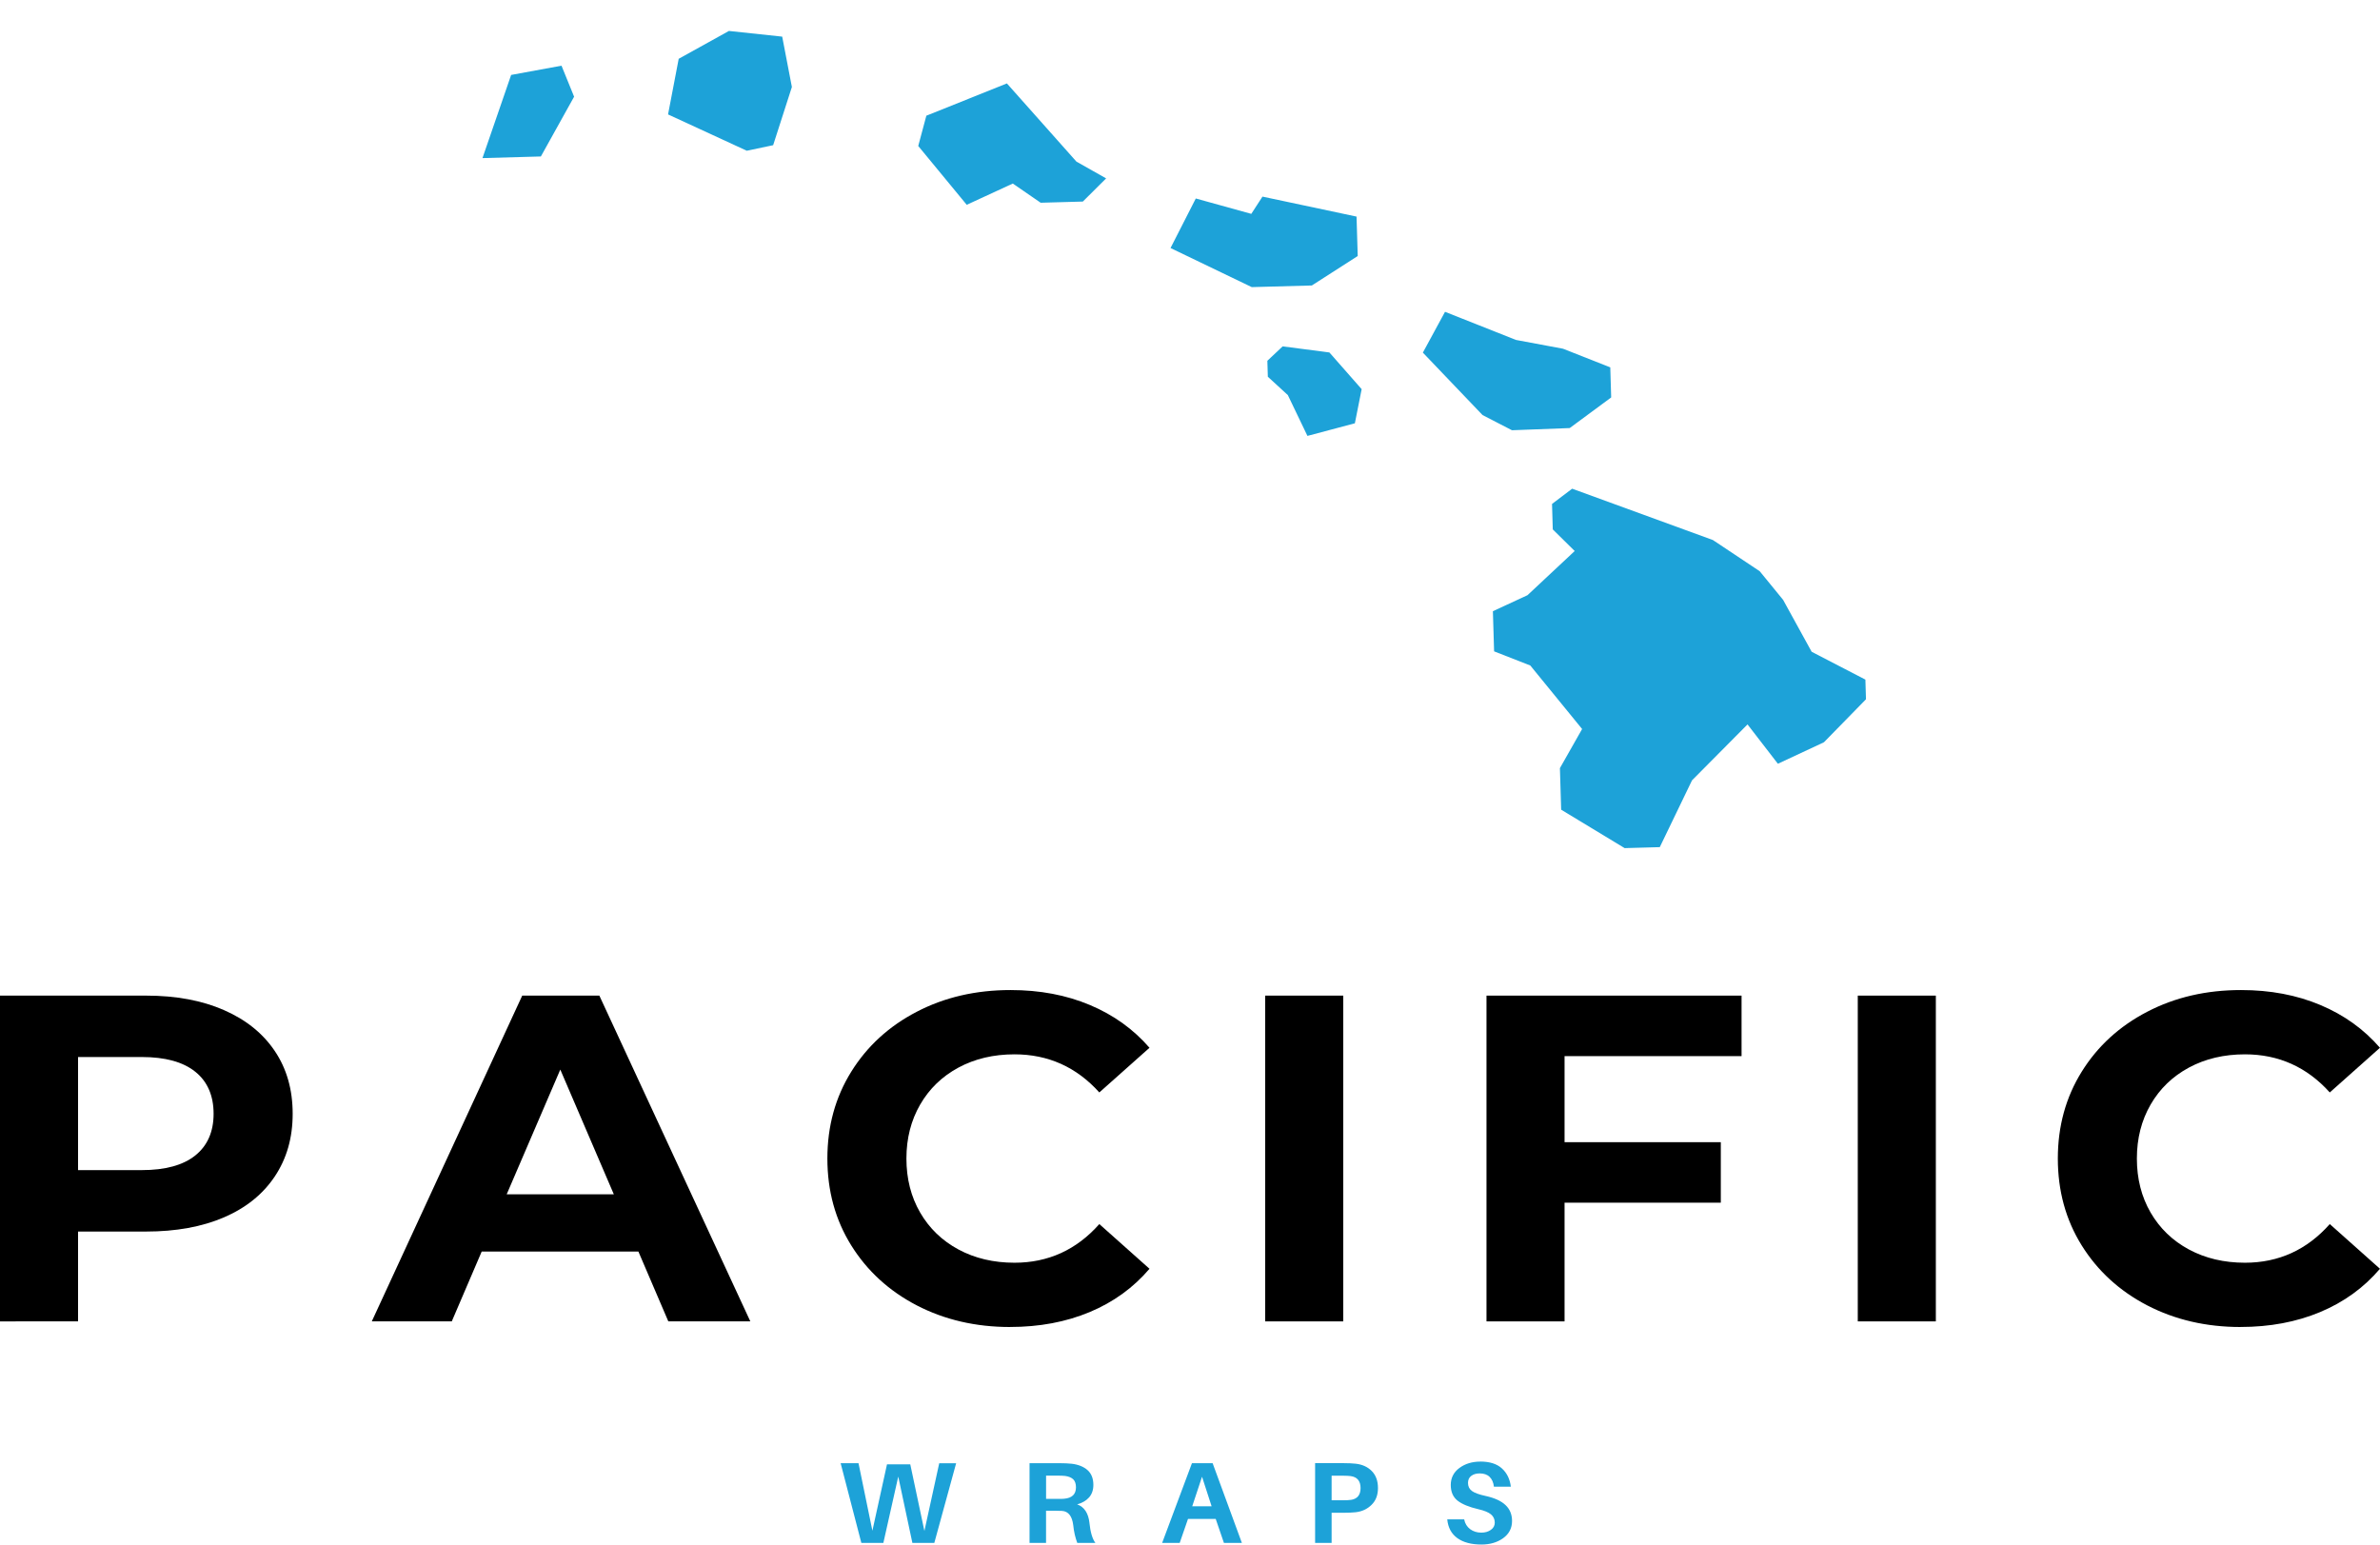 <?xml version="1.0" encoding="UTF-8"?>
<svg id="Layer_1" data-name="Layer 1" xmlns="http://www.w3.org/2000/svg" xmlns:xlink="http://www.w3.org/1999/xlink" viewBox="0 0 610.06 395.93">
  <defs>
    <style>
      .cls-1 {
        fill: none;
      }

      .cls-2 {
        fill: #1da2d8;
      }

      .cls-3 {
        clip-path: url(#clippath-1);
      }

      .cls-4 {
        clip-path: url(#clippath-2);
      }

      .cls-5 {
        clip-path: url(#clippath);
      }
    </style>
    <clipPath id="clippath">
      <rect class="cls-1" x="122.92" y="6.92" width="357.19" height="210.9"/>
    </clipPath>
    <clipPath id="clippath-1">
      <polygon class="cls-1" points="122.73 9.72 472.96 0 479.4 216.13 129.17 225.85 122.73 9.72"/>
    </clipPath>
    <clipPath id="clippath-2">
      <polygon class="cls-1" points="122.73 9.72 472.96 0 479.4 216.13 129.17 225.85 122.73 9.72"/>
    </clipPath>
  </defs>
  <g class="cls-5">
    <g class="cls-3">
      <g class="cls-4">
        <path class="cls-2" d="M186.83,7.94l-12.86,7.13-2.73,14.26,20.18,9.31,6.76-1.42,4.8-14.92-2.48-12.91-13.67-1.46h0ZM143.92,16.84l-12.9,2.37-7.35,21.32,14.97-.42,8.52-15.32-3.23-7.95h0ZM258.11,21.38l-20.66,8.28-2.08,7.76,12.43,15.08,11.81-5.45,7.14,4.92,10.81-.3,5.97-5.94-7.62-4.31-17.82-20.04h0ZM306.52,50.87l-6.48,12.71,20.82,10.02,15.4-.42,11.76-7.55-.3-10.11-24.11-5.12-2.87,4.42-14.22-3.94h0ZM370.4,79.93l-5.68,10.46,15.3,16.01,7.54,3.89,14.8-.56,10.63-7.85-.23-7.71-12.12-4.78-12.05-2.25-18.19-7.21h0ZM328.78,88.79l-3.92,3.69.12,4.09,5.13,4.71,5.02,10.46,12.16-3.23,1.74-8.75-8.27-9.41-11.99-1.56h0ZM402.98,125.28l-5.15,3.9.19,6.53,5.62,5.54-12.11,11.33-8.86,4.1.31,10.29,9.28,3.63,13.28,16.28-5.69,10.03.32,10.65,16.27,9.85,9.01-.25,8.26-17.12,14.23-14.34,7.78,10.08,11.81-5.51,11.63-11.89-.11-3.7-14.67-7.6-7.32-13.31-5.99-7.33-12.02-8.01-36.05-13.15h0Z"/>
      </g>
    </g>
  </g>
  <path class="cls-2" d="M245.09,375.08l-5.6,20.44h-5.62l-3.62-17.01-3.82,17.01h-5.64l-5.31-20.44h4.58l3.56,17.31,3.74-17.01h5.97l3.62,17.07,3.8-17.36h4.35,0Z"/>
  <path class="cls-2" d="M279.25,390.37c.25,2.42.77,4.14,1.53,5.15h-4.64c-.52-1.37-.87-2.89-1.04-4.56-.29-2.31-1.24-3.53-2.86-3.65-.38-.02-.93-.04-1.66-.04h-2.45v8.25h-4.23v-20.44h7.73c1.17,0,2.19.05,3.07.14,1.69.2,3.04.74,4.05,1.62,1,.88,1.51,2.15,1.51,3.81,0,1.29-.37,2.36-1.1,3.2-.74.83-1.75,1.42-3.05,1.78,1.83.67,2.87,2.26,3.15,4.76v-.02ZM268.13,384.23h2.92c.83,0,1.4,0,1.72-.04,2.01-.17,3.03-1.14,3.03-2.92,0-.93-.24-1.62-.71-2.07-.48-.44-1.17-.73-2.06-.85-.49-.05-1.09-.08-1.78-.08h-3.11v5.96h0Z"/>
  <path class="cls-2" d="M311.63,389.36h-7.11l-2.13,6.16h-4.5l7.64-20.44h5.3l7.5,20.44h-4.6l-2.11-6.16ZM308.11,378.57l-2.51,7.56h4.97l-2.45-7.56h0Z"/>
  <path class="cls-2" d="M347.5,375.21c1.7.19,3.08.82,4.13,1.89,1.05,1.07,1.58,2.52,1.58,4.34s-.54,3.23-1.63,4.3c-1.08,1.08-2.43,1.72-4.07,1.91-.89.09-1.91.14-3.07.14h-3.11v7.72h-4.23v-20.44h7.34c1.19,0,2.21.05,3.07.14h0ZM346.24,384.49c1.67-.24,2.51-1.25,2.51-3.04s-.84-2.82-2.51-3.06c-.46-.06-1.09-.1-1.86-.1h-3.05v6.29h3.05c.78,0,1.39-.03,1.86-.1h0Z"/>
  <path class="cls-2" d="M379.44,374.66c2.41,0,4.26.59,5.54,1.76,1.28,1.16,2.05,2.72,2.29,4.68h-4.34c-.12-1.08-.49-1.91-1.1-2.51s-1.47-.89-2.55-.89c-.88,0-1.59.21-2.15.63-.56.41-.84,1.01-.84,1.8,0,.88.33,1.57,1,2.07.67.49,1.84.92,3.52,1.28,2.32.51,4.02,1.3,5.11,2.35,1.1,1.04,1.66,2.4,1.66,4.06,0,1.85-.77,3.33-2.29,4.42-1.51,1.08-3.36,1.62-5.54,1.62-2.59,0-4.66-.54-6.19-1.64-1.53-1.11-2.39-2.71-2.59-4.81h4.34c.21,1.08.73,1.91,1.53,2.51.8.59,1.76.89,2.86.89.98,0,1.8-.24,2.45-.71.67-.47,1-1.09,1-1.85,0-.87-.32-1.57-.96-2.11-.64-.54-1.73-.99-3.27-1.34-2.37-.55-4.14-1.28-5.31-2.19-1.16-.92-1.74-2.26-1.74-4.03s.74-3.26,2.21-4.34c1.47-1.09,3.26-1.64,5.38-1.64h0Z"/>
  <path d="M37.45,255.22c7.66,0,14.31,1.24,19.95,3.71,5.64,2.46,9.99,5.96,13.04,10.5,3.05,4.53,4.58,9.89,4.58,16.08s-1.53,11.48-4.58,16.06c-3.05,4.57-7.4,8.07-13.04,10.5-5.64,2.42-12.3,3.63-19.95,3.63h-17.44v23.03H0v-83.51h37.45ZM36.33,299.95c6.02,0,10.6-1.25,13.72-3.75,3.13-2.51,4.7-6.08,4.7-10.7s-1.57-8.27-4.7-10.77c-3.12-2.51-7.7-3.77-13.72-3.77h-16.32v28.99h16.32Z"/>
  <path d="M163.64,320.83h-40.17l-7.67,17.9h-20.5l38.56-83.51h19.77l38.7,83.51h-21.02l-7.67-17.9h0ZM157.34,306.15l-13.72-31.97-13.74,31.97h27.46Z"/>
  <path d="M258.92,340.17c-8.82,0-16.79-1.85-23.92-5.54-7.13-3.71-12.73-8.84-16.81-15.39-4.08-6.56-6.11-13.98-6.11-22.26s2.04-15.69,6.11-22.24c4.07-6.56,9.68-11.69,16.81-15.39,7.13-3.71,15.14-5.56,24.04-5.56,7.49,0,14.27,1.28,20.32,3.83,6.06,2.54,11.16,6.2,15.29,10.97l-12.86,11.45c-5.86-6.51-13.11-9.77-21.75-9.77-5.36,0-10.14,1.13-14.35,3.39-4.2,2.26-7.48,5.43-9.83,9.49-2.34,4.06-3.52,8.66-3.52,13.83s1.17,9.79,3.52,13.85c2.36,4.06,5.63,7.21,9.83,9.47,4.21,2.26,9,3.39,14.35,3.39,8.64,0,15.89-3.3,21.75-9.91l12.86,11.46c-4.13,4.85-9.25,8.56-15.36,11.11-6.09,2.54-12.89,3.81-20.38,3.81h0Z"/>
  <path d="M324.3,255.22h20.01v83.51h-20.01v-83.51Z"/>
  <path d="M401.04,270.73v22.06h40.05v15.51h-40.05v30.43h-20.01v-83.51h65.38v15.51h-45.37Z"/>
  <path d="M476.2,255.22h20.01v83.51h-20.01v-83.51Z"/>
  <path d="M574.32,340.17c-8.82,0-16.79-1.85-23.92-5.54-7.13-3.71-12.73-8.84-16.81-15.39-4.08-6.56-6.11-13.98-6.11-22.26s2.04-15.69,6.11-22.24c4.07-6.56,9.68-11.69,16.81-15.39,7.13-3.71,15.14-5.56,24.04-5.56,7.49,0,14.27,1.28,20.32,3.83,6.06,2.54,11.16,6.2,15.29,10.97l-12.86,11.45c-5.86-6.51-13.11-9.77-21.75-9.77-5.36,0-10.14,1.13-14.35,3.39-4.2,2.26-7.48,5.43-9.83,9.49-2.34,4.06-3.52,8.66-3.52,13.83s1.17,9.79,3.52,13.85c2.36,4.06,5.63,7.21,9.83,9.47,4.21,2.26,9,3.39,14.35,3.39,8.64,0,15.89-3.3,21.75-9.91l12.86,11.46c-4.13,4.85-9.25,8.56-15.36,11.11-6.09,2.54-12.89,3.81-20.38,3.81h0Z"/>
</svg>